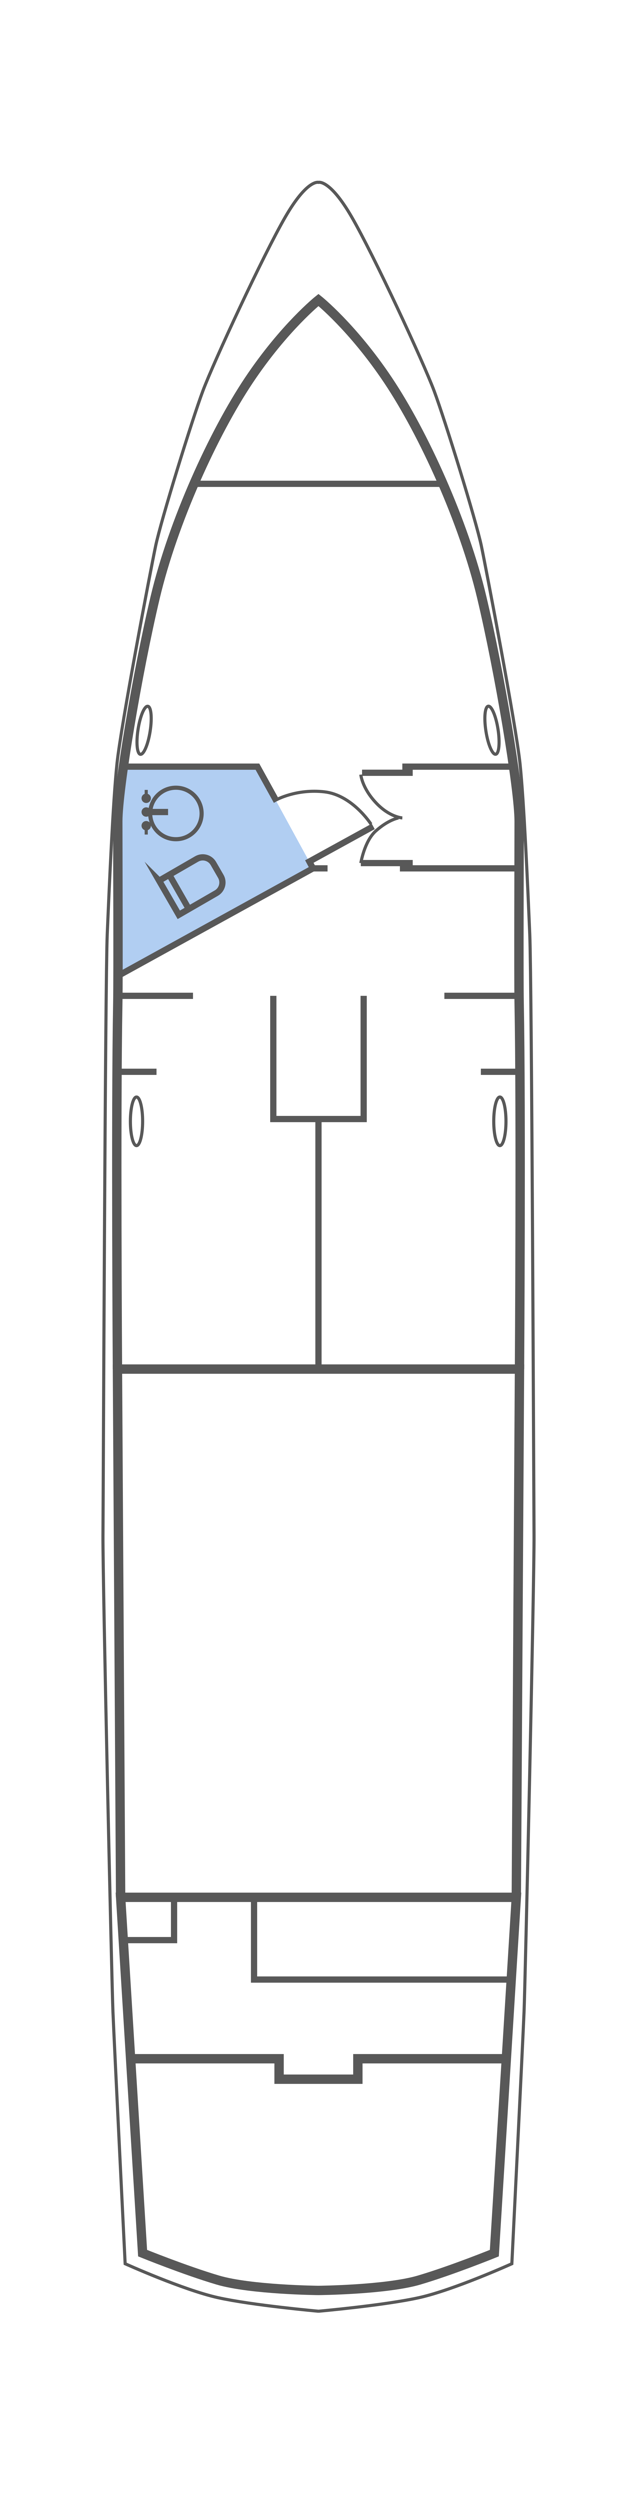 <?xml version="1.0" encoding="UTF-8"?> <svg xmlns="http://www.w3.org/2000/svg" id="_Слой_2" data-name="Слой 2" viewBox="0 0 203.78 800"> <defs> <style> .cls-1 { fill: #585858; } .cls-2 { stroke-width: 2px; } .cls-2, .cls-3, .cls-4, .cls-5 { fill: none; stroke: #585858; stroke-miterlimit: 10; } .cls-3 { stroke-width: 3px; } .cls-4 { stroke-width: 1.32px; } .cls-6 { fill: #3c86e0; opacity: .4; } </style> </defs> <path class="cls-6" d="M37.97,312.21s-.55-32.27-.55-39.6,2.12-27.26,2.12-27.26h42.94l17.8,32.55-62.32,34.32Z"></path> <path class="cls-5" d="M102.04,739.63s21.26-1.89,32.35-4.37c11.09-2.48,29.61-10.83,29.61-10.83,0,0,3.52-70.96,3.91-80.61,.39-9.65,3.29-138.88,3.2-152.48s-.72-177-1.37-192.39c-.66-15.53-1.83-42.39-3.13-54.65-1.3-12.26-10.7-61.57-12.39-69.65-1.7-8.09-11.61-40.17-15.13-49.57s-19.3-43.37-26.38-55.6-10.66-11.12-10.66-11.12c0,0-3.59-1.11-10.66,11.12s-22.86,46.21-26.38,55.6-13.43,41.48-15.13,49.57-11.09,57.39-12.39,69.65-2.47,39.12-3.13,54.65c-.65,15.39-1.27,178.79-1.37,192.39-.1,13.6,2.8,142.83,3.2,152.48,.39,9.65,3.91,80.61,3.91,80.61,0,0,18.52,8.35,29.61,10.83s32.35,4.37,32.35,4.37Z"></path> <path class="cls-3" d="M102.04,607.17h63.39s-7.04,113.87-7.04,113.87c0,0-13.5,5.48-24.07,8.61-10.57,3.13-32.28,3.33-32.28,3.33,0,0-21.72-.2-32.28-3.33-10.57-3.13-24.07-8.61-24.07-8.61l-7.04-113.87s63.39,0,63.39,0Z"></path> <polyline class="cls-3" points="165.43 607.17 166.45 438.13 102.04 438.13 37.63 438.13 38.65 607.17"></polyline> <path class="cls-3" d="M166.45,438.13s.55-82.17-.11-117.13c-.17-9,0-48,0-58.17,0-10.17-6.26-47.61-12-71.74-5.74-24.13-18.65-52.43-30-69.39s-22.3-25.7-22.3-25.7c0,0-10.96,8.74-22.3,25.7s-24.26,45.26-30,69.39c-5.74,24.13-12,61.57-12,71.74s.17,49.18,0,58.17c-.65,34.96-.11,117.13-.11,117.13"></path> <polyline class="cls-3" points="161.23 658.83 114.66 658.83 114.66 665.38 103.12 665.38 100.97 665.38 89.42 665.38 89.42 658.83 42.86 658.83"></polyline> <polyline class="cls-2" points="62.91 154.83 102.04 154.83 141.17 154.83"></polyline> <polyline class="cls-2" points="39.54 245.34 82.48 245.34 88.62 256.45"></polyline> <polyline class="cls-2" points="119.59 264.46 99.11 275.71 100.28 277.89 37.97 312.21"></polyline> <line class="cls-2" x1="100.28" y1="277.89" x2="104.95" y2="277.89"></line> <line class="cls-2" x1="128.91" y1="245.34" x2="164.55" y2="245.34"></line> <line class="cls-2" x1="128.13" y1="277.89" x2="166.32" y2="277.89"></line> <line class="cls-2" x1="39.04" y1="318.68" x2="61.84" y2="318.68"></line> <polyline class="cls-2" points="116.52 318.68 116.52 358.11 102.04 358.11 87.57 358.11 87.57 318.68"></polyline> <line class="cls-2" x1="37.97" y1="342.99" x2="50.15" y2="342.99"></line> <line class="cls-2" x1="165.17" y1="318.68" x2="142.38" y2="318.68"></line> <line class="cls-2" x1="166.25" y1="342.99" x2="154.07" y2="342.99"></line> <line class="cls-2" x1="102.04" y1="358.11" x2="102.04" y2="438.13"></line> <polyline class="cls-2" points="55.77 607.66 55.77 620.87 40.9 620.87"></polyline> <polyline class="cls-2" points="163.81 633.49 81.4 633.49 81.4 607.17"></polyline> <circle class="cls-4" cx="56.36" cy="260.32" r="8.24"></circle> <circle class="cls-1" cx="46.85" cy="255.47" r="1.5"></circle> <circle class="cls-1" cx="46.85" cy="264.24" r="1.5"></circle> <circle class="cls-1" cx="46.85" cy="259.86" r="1.5"></circle> <line class="cls-2" x1="46.85" y1="259.86" x2="53.85" y2="259.86"></line> <line class="cls-5" x1="46.85" y1="264.24" x2="46.85" y2="267.07"></line> <line class="cls-5" x1="46.85" y1="255.47" x2="46.85" y2="252.78"></line> <path class="cls-2" d="M52.94,276.53h13.88c2.17,0,3.93,1.76,3.93,3.93v4.75c0,2.17-1.76,3.93-3.93,3.93h-13.88v-12.61h0Z" transform="translate(-133.13 68.82) rotate(-30)"></path> <line class="cls-2" x1="54.24" y1="279.95" x2="60.5" y2="290.9"></line> <ellipse class="cls-5" cx="43.74" cy="358.84" rx="1.96" ry="7.78"></ellipse> <ellipse class="cls-5" cx="46.16" cy="233.69" rx="7.78" ry="1.96" transform="translate(-191.84 243.32) rotate(-81.14)"></ellipse> <ellipse class="cls-5" cx="157.62" cy="233.69" rx="1.96" ry="7.78" transform="translate(-34.1 27.06) rotate(-8.86)"></ellipse> <ellipse class="cls-5" cx="160.16" cy="358.84" rx="1.96" ry="7.78"></ellipse> <line class="cls-2" x1="115.61" y1="276.2" x2="132.24" y2="276.2"></line> <line class="cls-2" x1="116" y1="247.3" x2="132.24" y2="247.3"></line> <path class="cls-5" d="M115.61,247.89s.34,4.24,4.92,9.08c4.32,4.57,8.38,4.78,8.38,4.78"></path> <path class="cls-5" d="M88.48,255.98s6.48-3.61,15.46-2.58,14.93,10.34,14.93,10.34"></path> <path class="cls-5" d="M115.61,276.2s1.14-7.01,4.79-10.27c4.11-3.67,7.27-4.17,7.27-4.17"></path> </svg> 